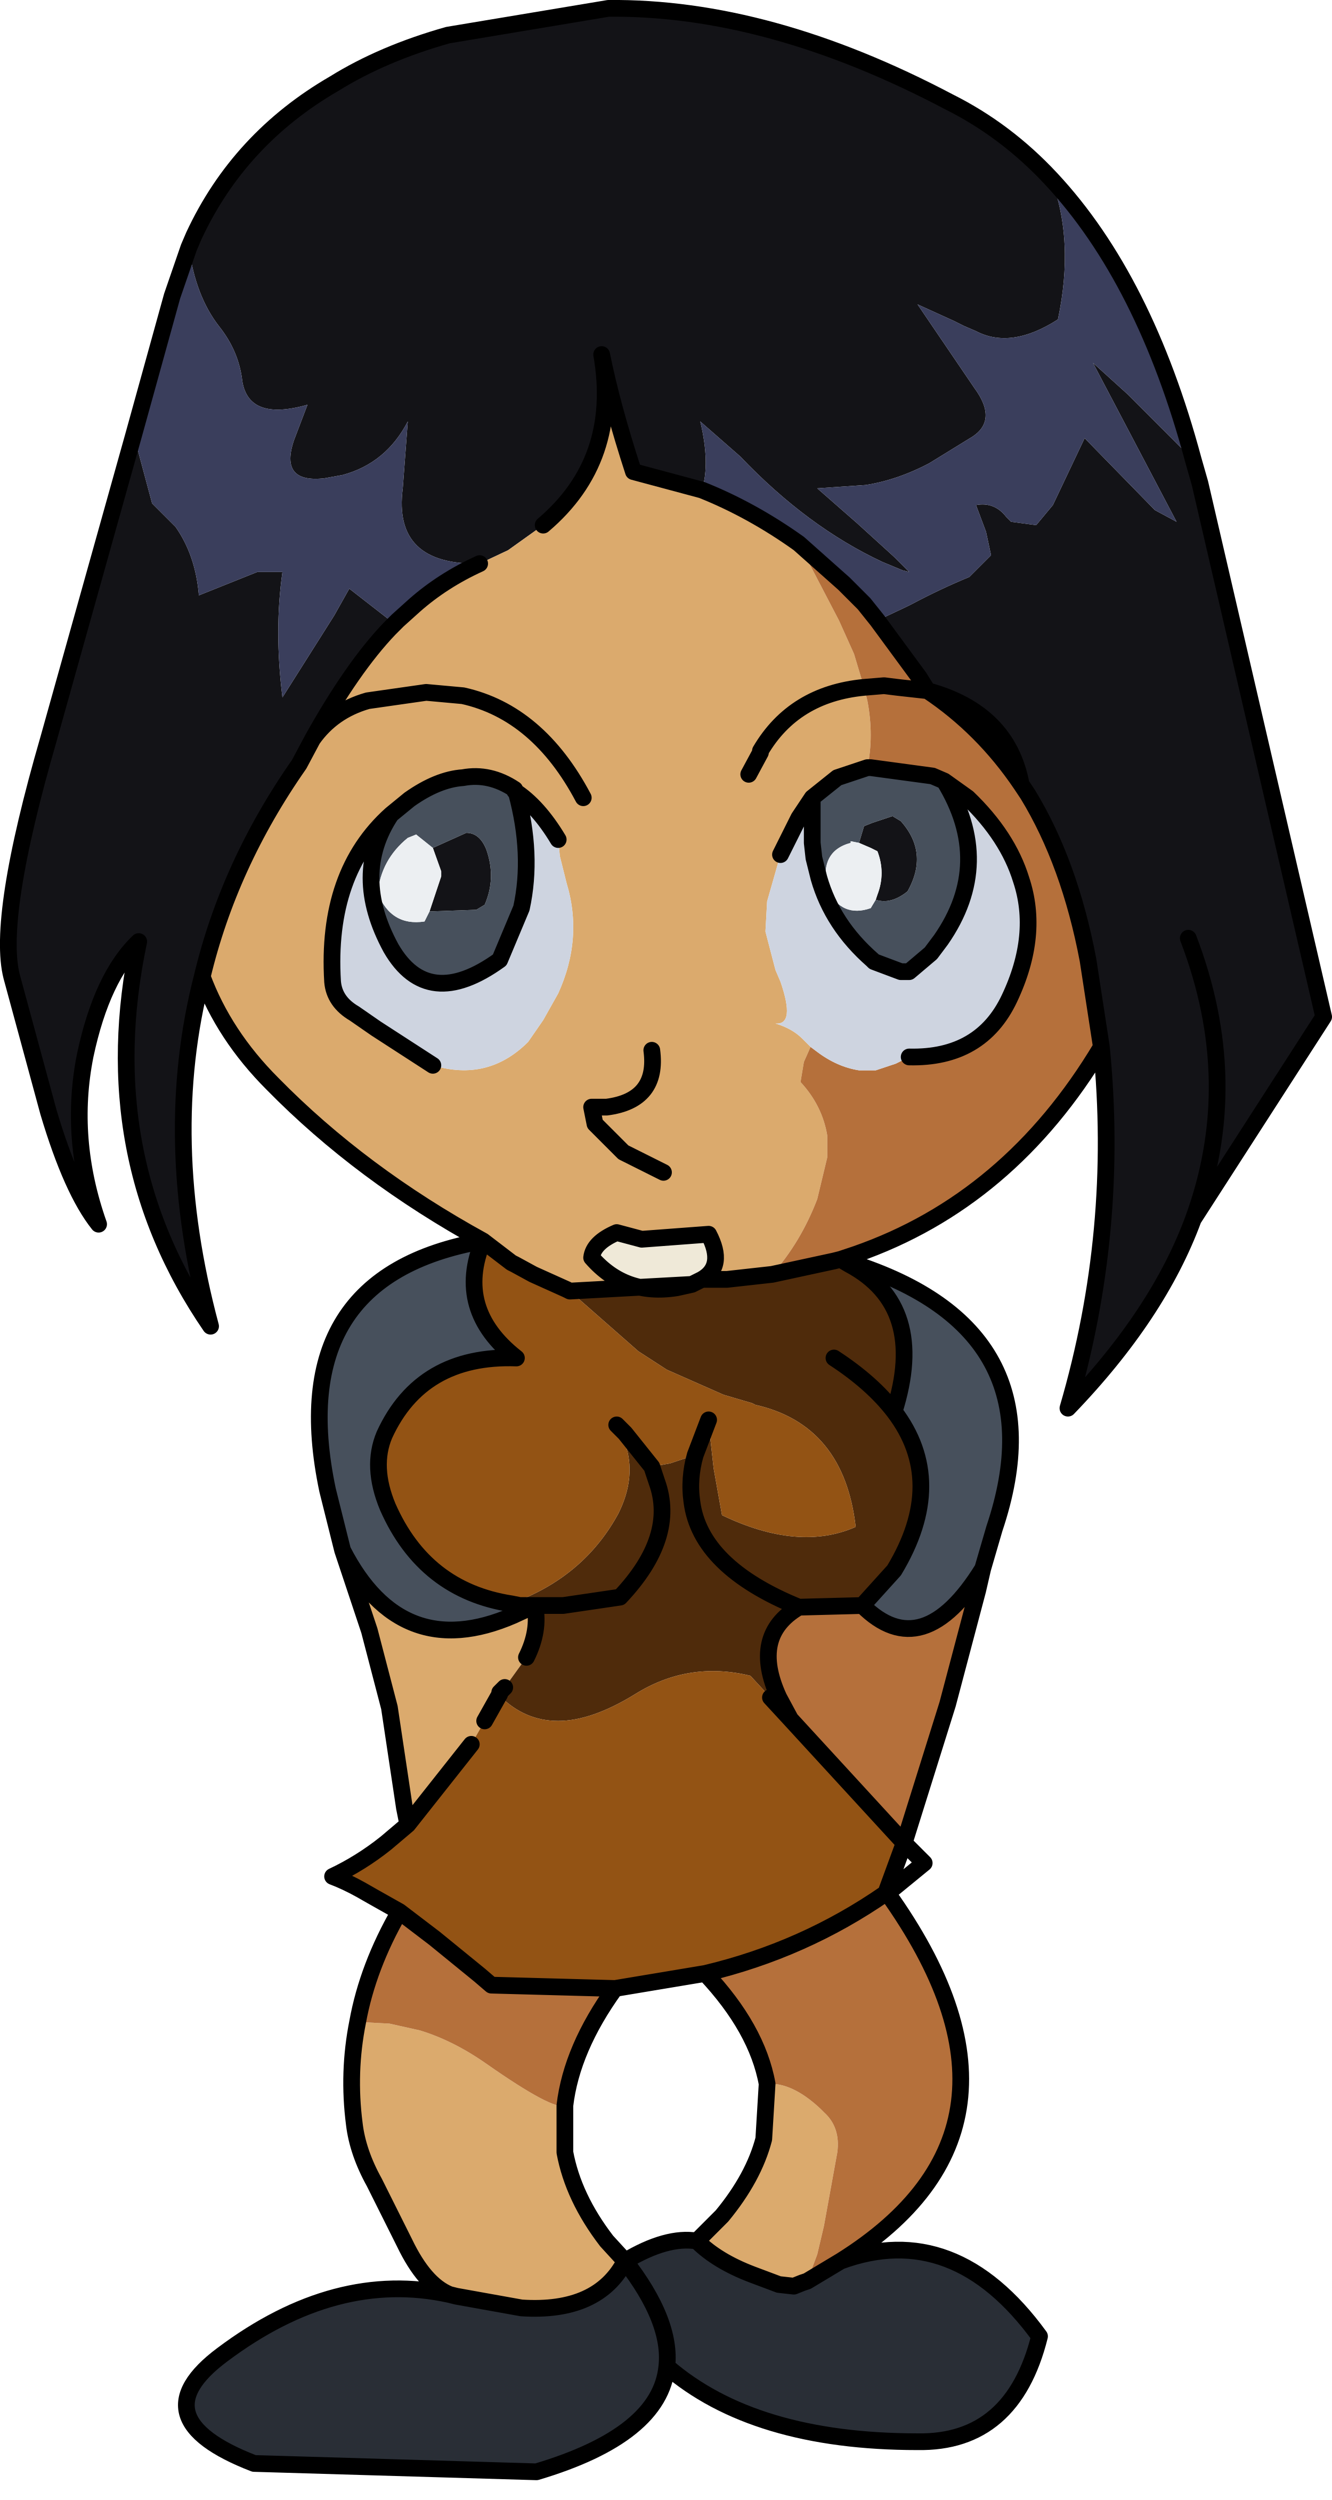 <?xml version="1.0" encoding="UTF-8" standalone="no"?>
<svg xmlns:xlink="http://www.w3.org/1999/xlink" height="74.75px" width="39.85px" xmlns="http://www.w3.org/2000/svg">
  <g transform="matrix(1.0, 0.0, 0.0, 1.0, 0.25, 0.25)">
    <path d="M5.4 7.15 L5.55 6.8 Q6.9 3.9 9.75 2.25 11.2 1.35 13.15 0.8 L17.95 0.0 Q22.75 -0.05 28.15 2.8 29.85 3.65 31.2 5.1 31.9 6.95 31.4 9.3 30.0 10.2 28.95 9.65 L28.6 9.5 28.3 9.35 27.2 8.85 28.9 11.35 Q29.6 12.3 28.85 12.8 L27.55 13.6 Q26.6 14.1 25.65 14.25 L24.2 14.35 25.4 15.4 26.5 16.4 26.7 16.6 26.95 16.85 26.75 16.8 26.15 16.55 Q23.9 15.5 21.9 13.4 L20.7 12.35 Q21.0 13.6 20.75 14.4 L18.7 13.85 Q18.05 11.85 17.75 10.35 18.3 13.5 16.0 15.45 L14.95 16.2 14.1 16.6 Q11.5 16.65 11.8 14.35 L11.95 12.35 Q11.3 13.6 10.0 13.95 L9.45 14.05 Q8.1 14.2 8.55 12.9 L8.95 11.85 Q7.2 12.35 7.0 11.15 6.9 10.25 6.3 9.5 5.6 8.6 5.4 7.15 M35.45 13.5 L35.65 14.2 39.35 30.15 35.45 36.2 Q34.4 39.05 31.7 41.85 33.25 36.55 32.7 31.05 L32.3 28.45 Q31.75 25.55 30.5 23.5 L30.3 23.2 Q29.9 21.05 27.5 20.4 L27.25 20.0 26.0 18.3 26.85 17.9 27.05 17.8 Q27.9 17.35 28.75 17.0 L29.4 16.35 29.25 15.65 28.95 14.85 Q29.5 14.75 29.85 15.2 L30.0 15.35 30.75 15.45 31.25 14.85 32.2 12.85 34.3 15.0 34.95 15.35 32.45 10.6 33.5 11.55 35.45 13.5 M5.8 28.95 Q4.55 33.8 6.05 39.4 2.55 34.3 3.9 27.9 2.8 28.95 2.3 31.3 1.8 33.8 2.7 36.35 1.9 35.35 1.2 33.0 L0.1 28.95 Q-0.35 27.2 1.2 21.85 L3.75 12.75 4.3 14.8 5.0 15.5 Q5.6 16.35 5.7 17.55 L7.45 16.85 8.2 16.85 Q7.95 18.6 8.2 20.6 L9.75 18.15 10.2 17.35 11.55 18.4 11.4 18.55 Q10.3 19.7 9.1 21.85 L8.7 22.6 Q6.6 25.6 5.8 28.95 M12.7 25.1 L13.7 24.65 Q14.1 24.65 14.3 25.15 14.6 26.0 14.25 26.8 L14.0 26.95 12.6 27.0 12.95 25.95 12.95 25.8 12.7 25.1 M25.45 24.95 L25.6 24.45 25.85 24.35 26.45 24.15 26.7 24.3 Q27.55 25.25 26.9 26.4 26.4 26.8 25.95 26.65 L26.0 26.5 Q26.25 25.85 26.0 25.2 L25.8 25.1 25.45 24.95 M35.3 27.8 Q36.95 32.1 35.45 36.2 36.95 32.1 35.3 27.8" fill="#131317" fill-rule="evenodd" stroke="none"/>
    <path d="M31.2 5.1 Q34.0 8.1 35.45 13.5 L33.5 11.55 32.45 10.6 34.95 15.35 34.3 15.0 32.2 12.85 31.25 14.85 30.75 15.45 30.0 15.35 29.85 15.2 Q29.5 14.75 28.95 14.85 L29.25 15.65 29.4 16.35 28.75 17.0 Q27.9 17.35 27.05 17.8 L26.85 17.9 26.0 18.3 25.6 17.8 25.0 17.2 23.65 16.0 Q22.25 15.0 20.75 14.4 21.0 13.6 20.7 12.35 L21.9 13.4 Q23.9 15.5 26.15 16.55 L26.75 16.8 26.95 16.85 26.7 16.6 26.5 16.4 25.4 15.4 24.2 14.35 25.65 14.25 Q26.6 14.1 27.55 13.6 L28.85 12.8 Q29.6 12.3 28.9 11.35 L27.2 8.85 28.3 9.35 28.6 9.5 28.95 9.65 Q30.0 10.2 31.4 9.3 31.9 6.95 31.2 5.1 M3.75 12.75 L4.9 8.6 5.4 7.15 Q5.6 8.6 6.3 9.5 6.9 10.25 7.0 11.15 7.2 12.35 8.95 11.85 L8.55 12.9 Q8.1 14.2 9.45 14.05 L10.0 13.95 Q11.3 13.6 11.95 12.35 L11.8 14.35 Q11.5 16.65 14.1 16.6 13.0 17.1 12.15 17.85 L11.65 18.3 11.55 18.4 10.2 17.35 9.75 18.15 8.2 20.6 Q7.95 18.6 8.2 16.85 L7.45 16.85 5.7 17.55 Q5.6 16.35 5.0 15.5 L4.3 14.8 3.75 12.75" fill="#3a3e5c" fill-rule="evenodd" stroke="none"/>
    <path d="M13.2 68.35 Q12.45 68.05 11.85 66.8 L10.95 65.0 Q10.45 64.1 10.35 63.25 10.15 61.7 10.45 60.2 L11.4 60.25 12.3 60.45 Q13.3 60.75 14.3 61.45 16.3 62.85 16.65 62.7 L16.65 64.1 Q16.9 65.45 17.9 66.75 L18.45 67.35 Q17.65 68.9 15.35 68.75 L13.4 68.4 13.2 68.35 M11.95 54.3 L11.85 53.8 11.4 50.8 10.8 48.5 10.2 46.7 10.0 46.1 Q11.75 49.5 15.1 48.05 L15.75 47.75 Q15.9 48.5 15.5 49.3 L14.85 50.2 14.7 50.35 14.7 50.4 14.25 51.2 13.85 51.9 11.95 54.3 M14.2 36.85 Q10.55 34.85 7.9 32.15 6.45 30.7 5.8 28.95 6.6 25.6 8.7 22.6 L9.1 21.85 Q10.3 19.7 11.4 18.55 L11.55 18.4 11.65 18.3 12.15 17.85 Q13.0 17.1 14.1 16.6 L14.95 16.2 16.0 15.45 Q18.3 13.5 17.75 10.35 18.05 11.85 18.7 13.85 L20.75 14.4 Q22.25 15.0 23.65 16.0 L24.85 18.3 25.3 19.3 25.6 20.3 Q23.5 20.5 22.5 22.2 L22.5 22.25 22.15 22.9 22.5 22.25 22.5 22.2 Q23.5 20.5 25.6 20.3 L25.7 20.7 Q25.9 21.75 25.7 22.7 L24.8 23.0 24.05 23.6 23.65 24.2 23.45 24.6 23.1 25.3 22.7 26.7 22.65 27.6 22.95 28.75 23.1 29.1 Q23.55 30.4 22.95 30.35 23.45 30.5 23.75 30.8 L24.0 31.05 23.8 31.5 23.7 32.1 Q24.35 32.8 24.5 33.7 L24.5 34.35 24.2 35.6 Q23.7 36.9 22.85 37.85 L21.5 38.0 20.75 38.0 Q21.45 37.6 20.95 36.65 L18.95 36.8 18.2 36.6 Q17.5 36.9 17.45 37.35 18.45 38.5 20.0 38.25 L20.45 38.15 16.8 38.35 16.7 38.3 15.7 37.85 15.15 37.55 15.05 37.5 14.2 36.85 M17.2 23.6 Q15.85 21.05 13.6 20.55 L12.5 20.45 10.75 20.7 Q9.7 21.0 9.1 21.85 9.7 21.0 10.75 20.7 L12.5 20.45 13.6 20.55 Q15.85 21.05 17.2 23.6 M12.7 31.6 Q14.35 32.1 15.55 30.9 L16.0 30.25 16.45 29.45 Q17.2 27.8 16.7 26.15 L16.5 25.35 16.45 24.85 Q15.85 23.85 15.15 23.4 L15.15 23.35 Q14.4 22.85 13.6 23.0 12.85 23.05 12.0 23.65 L11.45 24.1 Q9.5 25.85 9.7 29.1 9.75 29.7 10.35 30.05 L11.0 30.5 12.7 31.6 M19.6 34.8 L18.4 34.2 17.55 33.35 17.45 32.85 17.65 32.85 17.9 32.85 Q19.45 32.65 19.25 31.15 19.45 32.65 17.9 32.85 L17.65 32.85 17.45 32.85 17.55 33.35 18.4 34.2 19.6 34.8 M22.7 62.05 Q23.45 62.0 24.3 62.8 L24.4 62.9 Q24.9 63.35 24.8 64.1 L24.4 66.3 24.2 67.15 23.9 67.95 23.75 68.0 23.5 68.1 23.05 68.05 22.25 67.75 Q21.2 67.35 20.6 66.75 L21.35 66.0 Q22.3 64.85 22.6 63.7 L22.7 62.05" fill="#dbaa6d" fill-rule="evenodd" stroke="none"/>
    <path d="M32.7 31.05 Q29.95 35.65 25.35 37.25 L24.9 37.4 24.7 37.45 22.85 37.85 Q23.7 36.9 24.2 35.6 L24.5 34.35 24.5 33.7 Q24.35 32.8 23.7 32.1 L23.8 31.5 24.0 31.05 24.2 31.2 Q24.8 31.65 25.45 31.75 L25.95 31.75 26.55 31.55 26.95 31.35 Q29.1 31.4 29.95 29.6 30.85 27.7 30.3 26.05 29.9 24.75 28.7 23.6 L28.0 23.1 27.65 22.95 25.8 22.7 25.7 22.7 Q25.9 21.75 25.7 20.7 L25.6 20.3 25.3 19.3 24.85 18.3 23.65 16.0 25.0 17.2 25.6 17.8 26.0 18.3 27.25 20.0 27.5 20.4 26.6 20.3 26.2 20.25 25.6 20.3 26.2 20.25 26.6 20.3 27.5 20.4 Q29.15 21.5 30.3 23.2 L30.5 23.5 Q31.75 25.55 32.3 28.45 L32.7 31.05 M29.15 46.65 L29.0 47.3 28.1 50.7 26.8 54.85 23.4 51.15 23.05 50.5 Q22.2 48.65 23.65 47.8 L25.55 47.75 Q27.35 49.55 29.15 46.65 M26.3 56.35 Q31.3 63.35 24.9 67.35 L23.9 67.95 24.2 67.15 24.4 66.3 24.8 64.1 Q24.9 63.35 24.4 62.9 L24.3 62.8 Q23.45 62.0 22.7 62.05 22.4 60.4 20.85 58.75 23.8 58.05 26.25 56.35 L26.3 56.35 M10.45 60.2 Q10.75 58.55 11.7 56.9 L12.75 57.7 14.1 58.8 14.45 59.1 18.15 59.2 Q16.85 61.0 16.65 62.7 16.3 62.85 14.3 61.45 13.3 60.75 12.3 60.45 L11.4 60.25 10.45 60.2" fill="#b5703b" fill-rule="evenodd" stroke="none"/>
    <path d="M16.45 24.85 L16.5 25.35 16.7 26.15 Q17.2 27.8 16.45 29.45 L16.0 30.25 15.55 30.9 Q14.35 32.1 12.7 31.6 L11.0 30.5 10.35 30.05 Q9.75 29.7 9.7 29.1 9.5 25.85 11.45 24.1 10.25 25.9 11.45 28.1 12.55 30.0 14.7 28.45 L15.35 26.9 Q15.7 25.3 15.2 23.45 L15.15 23.4 Q15.85 23.85 16.45 24.85 M24.0 31.05 L23.75 30.8 Q23.45 30.5 22.95 30.35 23.55 30.4 23.1 29.1 L22.95 28.75 22.65 27.6 22.7 26.7 23.1 25.3 23.45 24.6 23.65 24.2 24.05 23.6 24.05 24.9 24.05 24.95 24.1 25.4 24.25 26.0 Q24.65 27.4 25.85 28.45 L25.9 28.5 26.7 28.8 26.95 28.8 27.6 28.25 27.9 27.85 Q29.5 25.55 28.0 23.1 L28.7 23.6 Q29.9 24.75 30.3 26.05 30.85 27.7 29.95 29.6 29.1 31.4 26.95 31.35 L26.55 31.55 25.95 31.75 25.45 31.75 Q24.8 31.65 24.2 31.2 L24.0 31.05" fill="#ced4e0" fill-rule="evenodd" stroke="none"/>
    <path d="M24.9 37.4 L25.2 37.5 Q31.5 39.5 29.5 45.45 L29.15 46.65 Q27.35 49.55 25.55 47.75 L26.5 46.7 Q28.1 44.05 26.5 41.95 27.5 38.8 25.15 37.55 L24.9 37.4 M10.0 46.1 L9.55 44.3 Q8.2 37.9 14.2 36.85 13.35 38.9 15.2 40.35 12.35 40.25 11.25 42.65 10.85 43.6 11.35 44.8 12.45 47.3 15.05 47.7 L15.3 47.75 15.75 47.75 15.1 48.05 Q11.75 49.5 10.0 46.1 M12.6 27.0 L14.0 26.95 14.25 26.8 Q14.6 26.0 14.3 25.15 14.1 24.65 13.7 24.65 L12.7 25.1 12.2 24.7 11.95 24.8 Q11.15 25.45 11.05 26.45 11.45 27.45 12.45 27.3 L12.55 27.1 12.6 27.0 M15.15 23.4 L15.2 23.45 Q15.7 25.3 15.35 26.9 L14.7 28.45 Q12.55 30.0 11.45 28.1 10.25 25.9 11.45 24.1 L12.0 23.65 Q12.85 23.05 13.6 23.0 14.4 22.85 15.15 23.35 L15.15 23.4 M28.0 23.1 Q29.5 25.55 27.9 27.85 L27.6 28.25 26.95 28.8 26.7 28.8 25.9 28.5 25.85 28.45 Q24.65 27.4 24.25 26.0 L24.1 25.4 24.05 24.95 24.05 24.9 24.05 23.6 24.8 23.0 25.7 22.7 25.8 22.7 27.65 22.95 28.0 23.1 M25.45 24.95 L25.2 24.9 25.2 24.95 Q24.25 25.2 24.5 26.35 24.95 27.2 25.8 26.9 L25.95 26.65 Q26.4 26.8 26.9 26.4 27.55 25.25 26.7 24.3 L26.45 24.15 25.85 24.35 25.6 24.45 25.45 24.95" fill="#47505c" fill-rule="evenodd" stroke="none"/>
    <path d="M12.7 25.1 L12.95 25.8 12.95 25.95 12.6 27.0 12.55 27.1 12.45 27.3 Q11.45 27.45 11.05 26.45 11.15 25.45 11.95 24.8 L12.2 24.7 12.7 25.1 M25.95 26.65 L25.8 26.9 Q24.95 27.2 24.5 26.35 24.25 25.2 25.2 24.95 L25.2 24.9 25.45 24.95 25.8 25.1 26.0 25.2 Q26.25 25.85 26.0 26.5 L25.95 26.65" fill="#eceff2" fill-rule="evenodd" stroke="none"/>
    <path d="M20.75 38.0 L20.45 38.15 20.0 38.25 Q18.45 38.5 17.45 37.35 17.5 36.9 18.2 36.6 L18.95 36.8 20.95 36.65 Q21.45 37.6 20.75 38.0" fill="#efe9d8" fill-rule="evenodd" stroke="none"/>
    <path d="M20.45 38.15 L20.75 38.0 21.5 38.0 22.85 37.85 24.7 37.45 24.9 37.4 25.15 37.55 Q27.5 38.8 26.5 41.95 28.1 44.05 26.5 46.7 L25.55 47.75 23.65 47.8 Q20.7 46.6 20.45 44.65 20.35 43.95 20.55 43.25 20.35 43.95 20.45 44.65 20.7 46.6 23.65 47.8 22.2 48.65 23.05 50.5 L22.8 50.5 22.2 49.85 Q20.35 49.4 18.75 50.4 17.45 51.2 16.45 51.2 15.45 51.2 14.7 50.45 L14.7 50.4 14.7 50.35 14.85 50.2 15.5 49.3 Q15.9 48.5 15.75 47.75 L15.3 47.75 15.05 47.7 15.4 47.55 Q17.3 46.75 18.25 45.0 18.8 43.9 18.45 42.9 L19.2 43.6 19.25 43.6 19.4 44.05 Q20.0 45.7 18.3 47.5 L16.6 47.75 15.75 47.75 16.6 47.75 18.3 47.5 Q20.0 45.7 19.4 44.05 L19.25 43.6 19.8 43.5 20.55 43.25 21.0 42.75 21.1 43.65 21.35 45.05 Q23.65 46.15 25.35 45.4 25.0 42.35 22.35 41.75 L22.25 41.7 21.4 41.45 19.7 40.7 18.85 40.15 16.8 38.35 20.45 38.15 M24.7 40.35 Q25.85 41.1 26.5 41.95 25.85 41.1 24.7 40.35" fill="#4f2b0b" fill-rule="evenodd" stroke="none"/>
    <path d="M11.7 56.9 L10.9 56.45 10.55 56.25 Q10.1 56.0 9.7 55.85 10.55 55.45 11.3 54.85 L11.95 54.3 13.85 51.9 14.25 51.2 14.7 50.4 14.7 50.45 Q15.45 51.2 16.45 51.2 17.45 51.2 18.75 50.4 20.35 49.4 22.2 49.85 L22.8 50.5 23.4 51.15 22.8 50.5 23.05 50.5 23.4 51.15 26.8 54.85 26.25 56.35 Q23.8 58.05 20.85 58.75 L18.15 59.2 14.45 59.1 14.1 58.8 12.75 57.7 11.7 56.9 M16.8 38.35 L18.85 40.15 19.7 40.7 21.4 41.45 22.25 41.7 22.35 41.75 Q25.0 42.35 25.35 45.4 23.65 46.15 21.35 45.05 L21.1 43.65 21.0 42.75 20.55 43.25 19.8 43.5 19.25 43.6 19.2 43.6 18.45 42.9 Q18.8 43.9 18.25 45.0 17.3 46.75 15.4 47.55 L15.05 47.7 Q12.45 47.3 11.35 44.8 10.85 43.6 11.25 42.65 12.35 40.25 15.2 40.35 13.35 38.9 14.2 36.85 L15.05 37.5 15.15 37.55 15.7 37.85 16.7 38.3 16.8 38.35 M18.2 42.35 L18.45 42.6 19.25 43.6 18.45 42.6 18.2 42.35 M20.95 42.2 L20.55 43.25 20.95 42.2" fill="#935314" fill-rule="evenodd" stroke="none"/>
    <path d="M24.9 67.35 Q28.3 66.1 30.85 69.6 30.05 72.8 27.2 72.75 22.3 72.75 19.7 70.5 19.5 72.55 15.8 73.65 L7.35 73.4 Q3.85 72.05 6.4 70.15 9.8 67.6 13.2 68.35 L13.4 68.4 15.35 68.75 Q17.65 68.9 18.45 67.35 19.7 66.6 20.6 66.75 21.2 67.35 22.25 67.75 L23.05 68.05 23.5 68.1 23.75 68.0 23.9 67.95 24.9 67.35 M19.7 70.5 Q19.85 69.15 18.45 67.35 19.85 69.15 19.7 70.5" fill="#292e36" fill-rule="evenodd" stroke="none"/>
    <path d="M5.4 7.15 L5.55 6.8 Q6.9 3.9 9.75 2.25 11.2 1.35 13.15 0.8 L17.95 0.0 Q22.75 -0.05 28.15 2.8 29.85 3.65 31.2 5.1 34.0 8.1 35.45 13.5 L35.65 14.2 39.35 30.15 35.45 36.2 Q34.4 39.05 31.7 41.85 33.25 36.55 32.7 31.05 29.95 35.65 25.35 37.25 L24.9 37.4 25.2 37.5 Q31.5 39.5 29.5 45.45 L29.15 46.65 29.0 47.3 28.1 50.7 26.8 54.85 27.4 55.45 26.3 56.35 Q31.3 63.35 24.9 67.35 28.3 66.1 30.85 69.6 30.05 72.8 27.2 72.75 22.3 72.75 19.7 70.5 19.5 72.55 15.8 73.65 L7.35 73.4 Q3.85 72.05 6.4 70.15 9.8 67.6 13.2 68.35 12.45 68.05 11.85 66.8 L10.95 65.0 Q10.45 64.1 10.35 63.25 10.15 61.7 10.45 60.2 10.75 58.55 11.7 56.9 L10.9 56.45 10.55 56.25 Q10.1 56.0 9.7 55.85 10.55 55.45 11.3 54.85 L11.95 54.3 11.85 53.8 11.4 50.8 10.8 48.5 10.2 46.7 10.0 46.1 9.55 44.3 Q8.2 37.9 14.2 36.85 10.55 34.85 7.9 32.15 6.45 30.7 5.8 28.95 4.55 33.8 6.05 39.4 2.55 34.3 3.9 27.9 2.8 28.95 2.3 31.3 1.8 33.8 2.7 36.35 1.9 35.35 1.2 33.0 L0.1 28.95 Q-0.35 27.2 1.2 21.85 L3.75 12.75 4.9 8.6 5.4 7.15 M16.0 15.45 Q18.3 13.5 17.75 10.35 18.05 11.85 18.7 13.85 L20.75 14.4 Q22.25 15.0 23.65 16.0 L25.0 17.2 25.6 17.8 26.0 18.3 27.25 20.0 27.5 20.4 Q29.9 21.05 30.3 23.2 L30.5 23.5 Q31.75 25.55 32.3 28.45 L32.7 31.05 M11.55 18.4 L11.4 18.55 Q10.3 19.7 9.1 21.85 9.7 21.0 10.75 20.7 L12.5 20.45 13.6 20.55 Q15.85 21.05 17.2 23.6 M14.1 16.6 Q13.0 17.1 12.15 17.85 L11.65 18.3 11.55 18.4 M22.15 22.9 L22.5 22.25 22.5 22.2 Q23.5 20.5 25.6 20.3 L26.2 20.25 26.6 20.3 27.5 20.4 Q29.15 21.5 30.3 23.2 M16.45 24.85 Q15.85 23.85 15.15 23.4 L15.2 23.45 Q15.7 25.3 15.35 26.9 L14.7 28.45 Q12.55 30.0 11.45 28.1 10.25 25.9 11.45 24.1 9.5 25.85 9.7 29.1 9.75 29.7 10.35 30.05 L11.0 30.5 12.7 31.6 M11.45 24.1 L12.0 23.65 Q12.85 23.05 13.6 23.0 14.4 22.85 15.15 23.35 L15.15 23.4 M26.95 31.35 Q29.1 31.4 29.95 29.6 30.85 27.7 30.3 26.05 29.9 24.75 28.7 23.6 L28.0 23.1 Q29.5 25.55 27.9 27.85 L27.6 28.25 26.95 28.8 26.7 28.8 25.9 28.5 25.85 28.45 Q24.65 27.4 24.25 26.0 L24.1 25.4 24.05 24.95 24.05 24.9 24.05 23.6 23.65 24.2 23.45 24.6 23.1 25.3 M5.8 28.95 Q6.6 25.6 8.7 22.6 L9.1 21.85 M20.75 38.0 L20.45 38.15 16.8 38.35 16.7 38.3 15.7 37.85 15.15 37.55 15.05 37.5 14.2 36.85 Q13.35 38.9 15.2 40.35 12.35 40.25 11.25 42.65 10.85 43.6 11.35 44.8 12.45 47.3 15.05 47.7 L15.3 47.75 15.75 47.75 16.6 47.75 18.3 47.5 Q20.0 45.7 19.4 44.05 L19.25 43.6 18.45 42.6 18.2 42.35 M20.55 43.25 Q20.35 43.95 20.45 44.65 20.7 46.6 23.65 47.8 L25.55 47.75 26.5 46.7 Q28.1 44.05 26.5 41.95 25.85 41.1 24.7 40.35 M19.25 31.15 Q19.45 32.65 17.9 32.85 L17.65 32.85 17.45 32.85 17.55 33.35 18.4 34.2 19.6 34.8 M20.75 38.0 Q21.45 37.6 20.95 36.65 L18.95 36.8 18.2 36.6 Q17.5 36.9 17.45 37.35 18.45 38.5 20.0 38.25 L20.45 38.15 M22.85 37.85 L21.5 38.0 20.75 38.0 M20.55 43.25 L20.95 42.2 M25.7 22.7 L25.8 22.7 27.65 22.95 28.0 23.1 M25.7 22.7 L24.8 23.0 24.05 23.6 M22.85 37.85 L24.7 37.45 24.9 37.4 25.15 37.55 Q27.5 38.8 26.5 41.95 M35.45 36.2 Q36.95 32.1 35.3 27.8 M26.8 54.85 L23.4 51.15 22.8 50.5 M14.7 50.4 L14.25 51.2 M13.85 51.9 L11.95 54.3 M26.3 56.35 L26.25 56.35 Q23.8 58.05 20.85 58.75 22.4 60.4 22.7 62.05 L22.6 63.7 Q22.3 64.85 21.35 66.0 L20.6 66.75 Q19.7 66.6 18.45 67.35 19.85 69.15 19.7 70.5 M23.9 67.95 L24.9 67.35 M26.8 54.85 L26.25 56.35 M23.4 51.15 L23.05 50.5 Q22.2 48.65 23.65 47.8 M29.15 46.65 Q27.35 49.55 25.55 47.75 M23.9 67.95 L23.75 68.0 23.5 68.1 23.05 68.05 22.25 67.75 Q21.2 67.35 20.6 66.75 M14.7 50.4 L14.7 50.35 14.85 50.2 M15.5 49.3 Q15.9 48.5 15.75 47.75 L15.1 48.05 Q11.75 49.5 10.0 46.1 M16.65 62.7 Q16.85 61.0 18.15 59.2 L14.45 59.1 14.1 58.8 12.75 57.7 11.7 56.9 M20.85 58.75 L18.15 59.2 M18.45 67.35 Q17.65 68.9 15.35 68.75 L13.4 68.4 13.2 68.35 M16.65 62.7 L16.65 64.1 Q16.9 65.45 17.9 66.75 L18.45 67.35" fill="none" stroke="#000000" stroke-linecap="round" stroke-linejoin="round" stroke-width="0.5"/>
  </g>
</svg>
